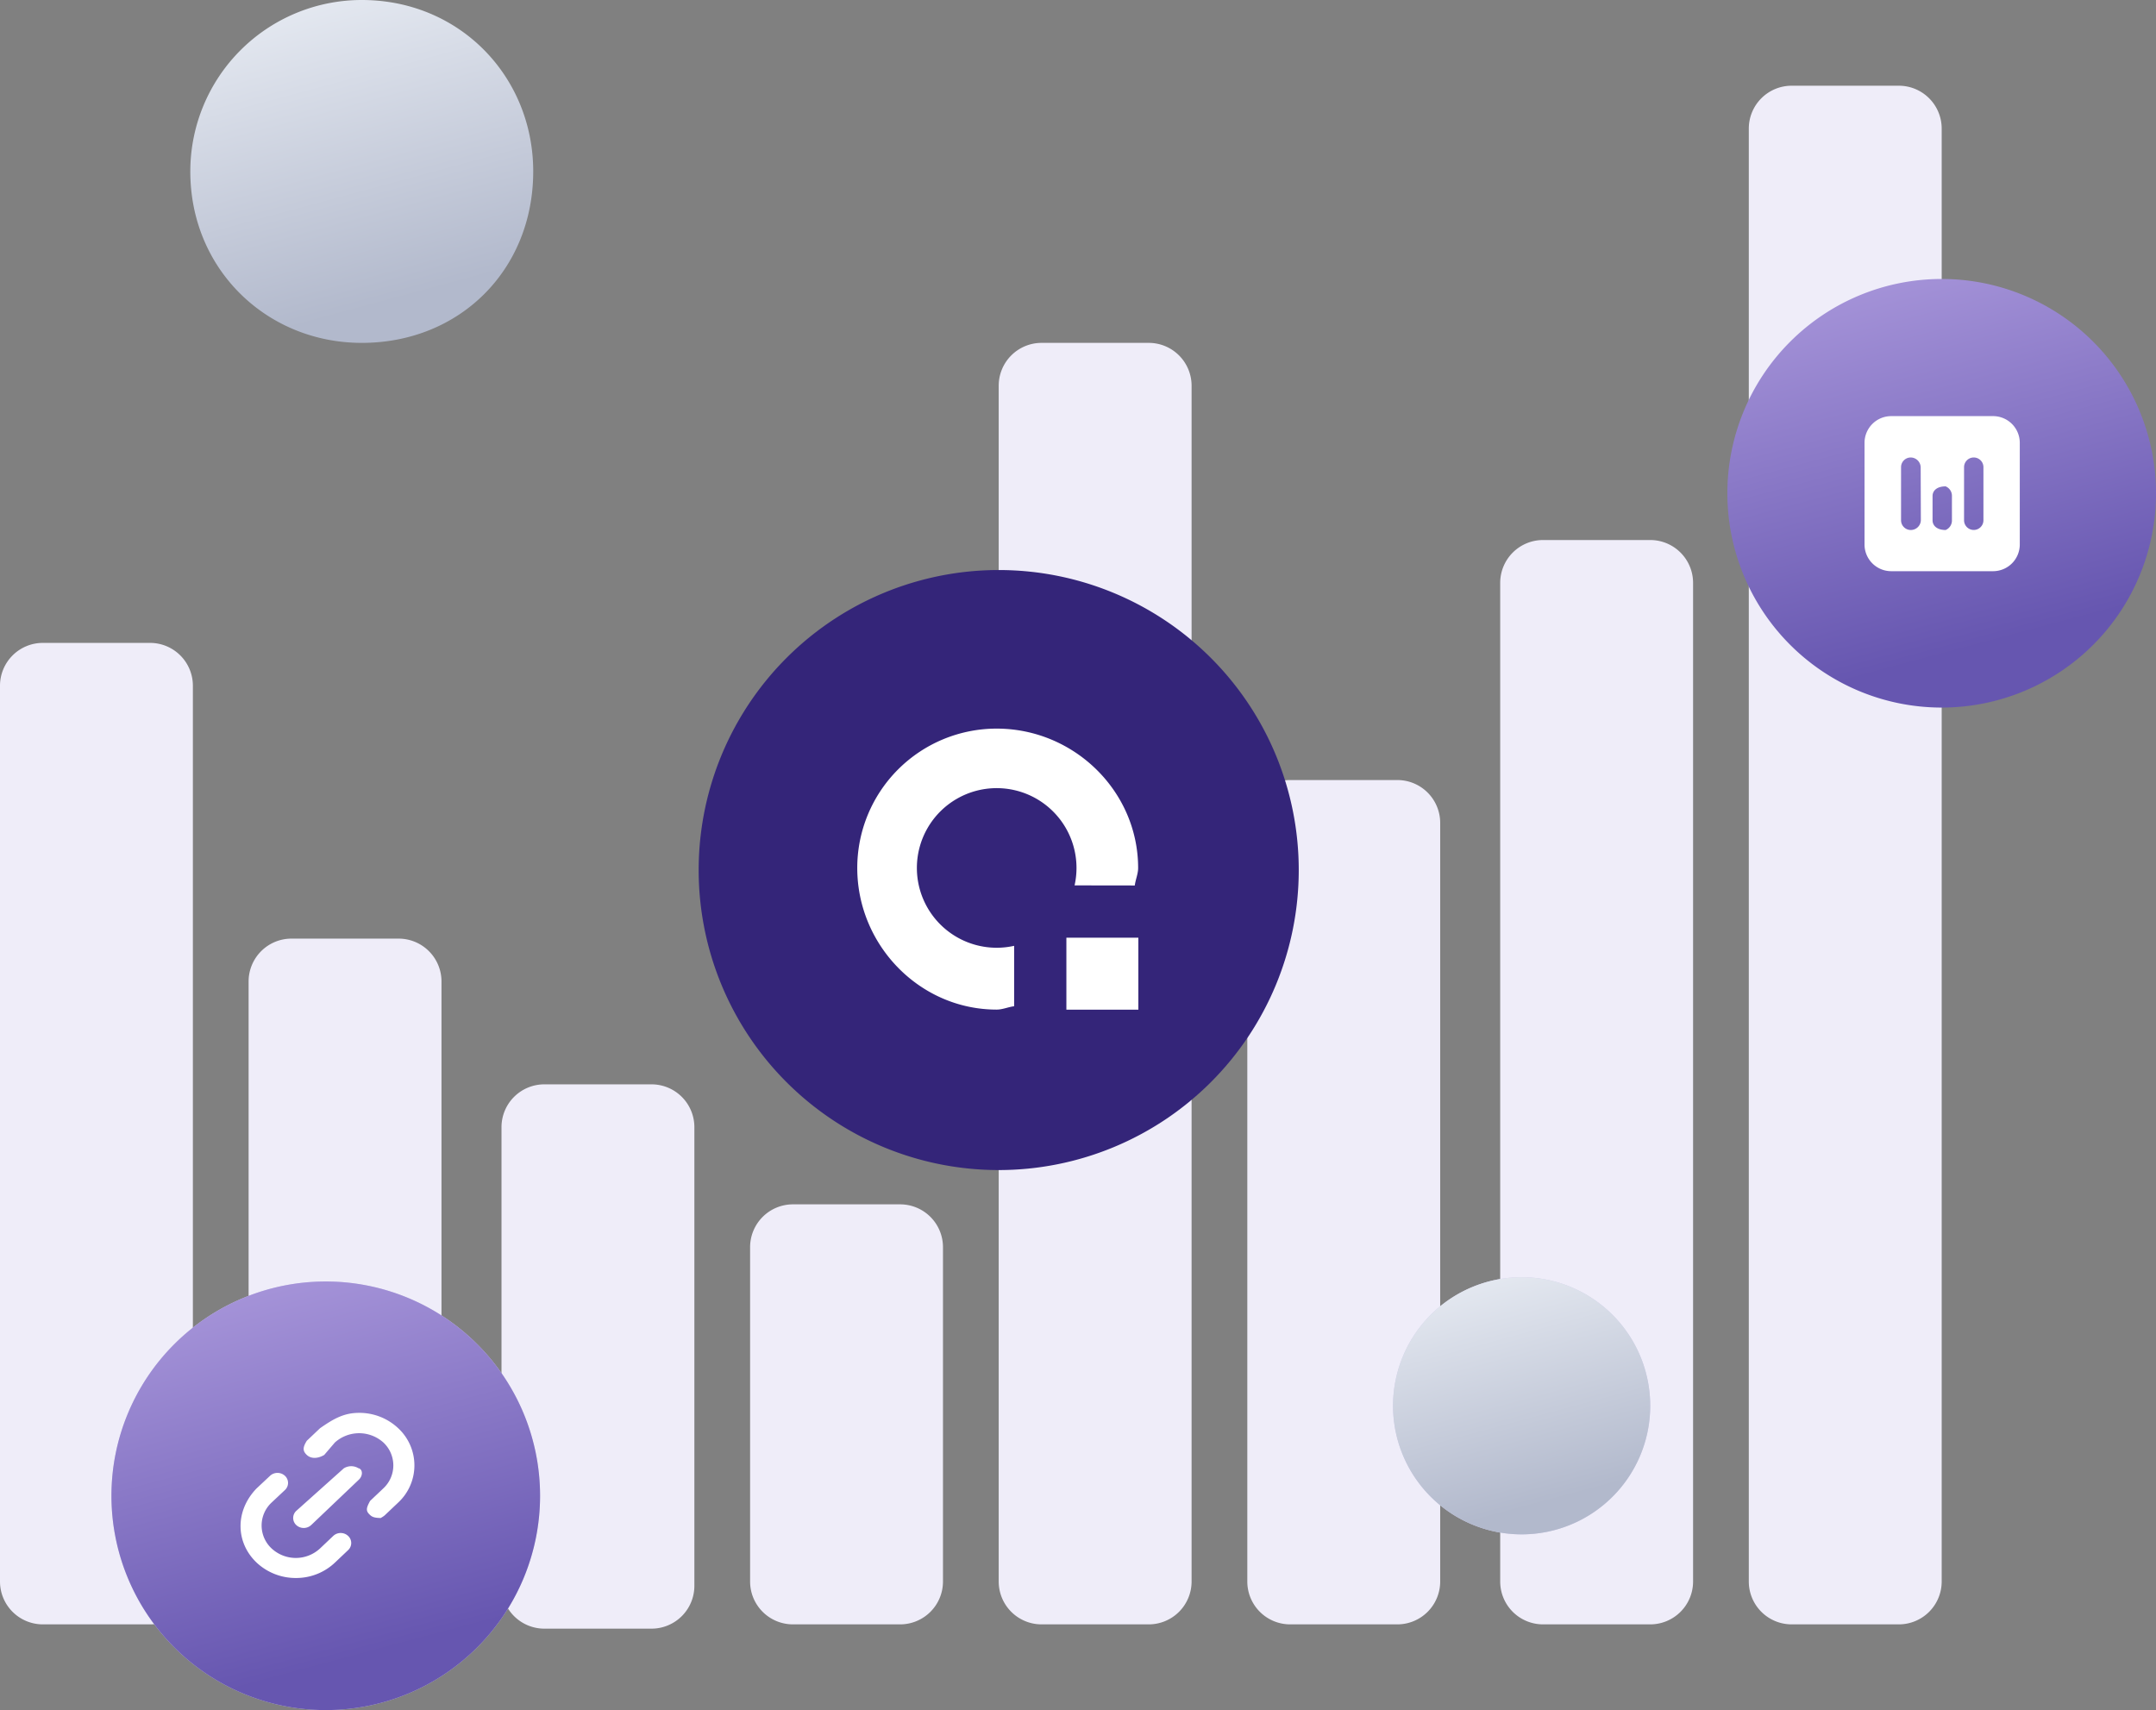 <svg id="레이어_1" data-name="레이어 1" xmlns="http://www.w3.org/2000/svg" xmlns:xlink="http://www.w3.org/1999/xlink" viewBox="0 0 503 399"><rect x="0" y="0" width="503" height="399" fill="#808080" stroke="none"/><defs><style>.cls-1{fill:#efedf9;}.cls-1,.cls-2,.cls-3,.cls-5{fill-rule:evenodd;}.cls-2{fill:#342579;}.cls-3{fill:#fff;}.cls-4{fill:url(#무제_그라디언트_14);}.cls-5{fill:#d1cbeb;}.cls-6{fill:url(#무제_그라디언트_14-2);}.cls-7{fill:url(#무제_그라디언트_2);}.cls-8{fill:url(#무제_그라디언트_2-2);}</style><linearGradient id="무제_그라디언트_14" x1="-610.04" y1="1711.38" x2="-610.3" y2="1712.35" gradientTransform="matrix(100, 0, 0, -100, 61467.53, 171289.06)" gradientUnits="userSpaceOnUse"><stop offset="0.01" stop-color="#6656b0"/><stop offset="1" stop-color="#ac9add"/></linearGradient><linearGradient id="무제_그라디언트_14-2" x1="-610.34" y1="1711.38" x2="-610.6" y2="1712.35" gradientTransform="matrix(100, 0, 0, -100, 61119.92, 171524.78)" xlink:href="#무제_그라디언트_14"/><linearGradient id="무제_그라디언트_2" x1="-609.11" y1="1714.15" x2="-609.37" y2="1715.11" gradientTransform="matrix(80, 0, 0, -80, 48821.19, 137201.83)" gradientUnits="userSpaceOnUse"><stop offset="0" stop-color="#b2b9cc"/><stop offset="1" stop-color="#e9edf4"/></linearGradient><linearGradient id="무제_그라디언트_2-2" x1="-606.23" y1="1718.76" x2="-606.49" y2="1719.72" gradientTransform="matrix(60, 0, 0, -60, 36734.23, 103475.89)" xlink:href="#무제_그라디언트_2"/></defs><path class="cls-1" d="M10,150H35a10,10,0,0,1,10,10V369a10,10,0,0,1-10,10H10A10,10,0,0,1,0,369V160A10,10,0,0,1,10,150Z"/><path class="cls-1" d="M68,219H93a10,10,0,0,1,10,10V369a10,10,0,0,1-10,10H68a10,10,0,0,1-10-10V229A10,10,0,0,1,68,219Z"/><path class="cls-1" d="M127,253h25a10,10,0,0,1,10,10V370a10,10,0,0,1-10,10H127a10,10,0,0,1-10-10V263A10,10,0,0,1,127,253Z"/><path class="cls-1" d="M185,281h25a10,10,0,0,1,10,10v78a10,10,0,0,1-10,10H185a10,10,0,0,1-10-10V291A10,10,0,0,1,185,281Z"/><path class="cls-1" d="M243,80h25a10,10,0,0,1,10,10V369a10,10,0,0,1-10,10H243a10,10,0,0,1-10-10V90A10,10,0,0,1,243,80Z"/><path class="cls-1" d="M301,182h25a10,10,0,0,1,10,10V369a10,10,0,0,1-10,10H301a10,10,0,0,1-10-10V192A10,10,0,0,1,301,182Z"/><path class="cls-1" d="M360,126h25a10,10,0,0,1,10,10V369a10,10,0,0,1-10,10H360a10,10,0,0,1-10-10V136A10,10,0,0,1,360,126Z"/><path class="cls-1" d="M418,20h25a10,10,0,0,1,10,10V369a10,10,0,0,1-10,10H418a10,10,0,0,1-10-10V30A10,10,0,0,1,418,20Z"/><path class="cls-2" d="M233,133a70,70,0,1,1-70,70A70,70,0,0,1,233,133Z"/><path class="cls-3" d="M248.79,235.58V218.79h16.79v16.79Zm1.91-29a18.62,18.62,0,0,0-18.17-22.69,18.62,18.62,0,0,0,0,37.24,18.8,18.8,0,0,0,4.07-.45v14.1c-1.34.16-2.69.78-4.07.78-18,0-32.53-15.09-32.53-33.05A32.52,32.52,0,0,1,232.53,170c18,0,33,14.56,33,32.53,0,1.38-.62,2.73-.78,4.07Z"/><path class="cls-4" d="M453,65.09a50,50,0,1,1-50,50A50,50,0,0,1,453,65.09Z"/><path class="cls-3" d="M465,97.09H441.22a6.23,6.23,0,0,0-6.22,6.22v23.74a6.23,6.23,0,0,0,6.22,6.22H465a6.23,6.23,0,0,0,6.22-6.22V103.31A6.23,6.23,0,0,0,465,97.09Zm-16.86,24.3a2.35,2.35,0,0,1-2.36,2.27,2.27,2.27,0,0,1-2.26-2.27V109a2.26,2.26,0,0,1,2.26-2.26A2.35,2.35,0,0,1,448.1,109Zm7.25,0a2.39,2.39,0,0,1-1.47,2.27c-2,0-3.05-1-3.05-2.27v-5.65c0-1.25,1-2.26,3.05-2.26a2.38,2.38,0,0,1,1.47,2.26Zm7.35,0a2.26,2.26,0,1,1-4.52,0V109a2.26,2.26,0,1,1,4.52,0Z"/><path class="cls-5" d="M76,299a50,50,0,1,1-50,50A50,50,0,0,1,76,299Z"/><path class="cls-6" d="M76,299a50,50,0,1,1-50,50A50,50,0,0,1,76,299Z"/><path class="cls-3" d="M92.91,350.57l-3.08,2.92c-.48.46-1.11.69-.92.69-1.45,0-2.08-.23-2.56-.69-1-.91-1-1.5,0-3.3l3.08-2.92a7.32,7.32,0,0,0,0-10.72,8.48,8.48,0,0,0-11.29,0l-2.5,2.92c-1.54.91-3.1.91-4.06,0s-1-1.71,0-3.31l3.08-2.92c3.29-2.31,5.68-3.59,9.12-3.59a13.21,13.21,0,0,1,9.13,3.59A11.84,11.84,0,0,1,92.91,350.57Zm-9.23-8c1,.32,1,1.8,0,2.71L72.6,355.83a2.57,2.57,0,0,1-3.48,0,2.26,2.26,0,0,1,0-3.31L80.2,342.6A3.26,3.26,0,0,1,83.68,342.6Zm-20.31,8a7.32,7.32,0,0,0,0,10.72,8.31,8.31,0,0,0,11.29,0l3.08-2.92a2.54,2.54,0,0,1,3.48,0,2.25,2.25,0,0,1,0,3.3l-3.08,2.92a13.14,13.14,0,0,1-9,3.59,13.33,13.33,0,0,1-9.27-3.59c-5-4.77-5-12.17,0-17.32L63,344.34a2.56,2.56,0,0,1,3.48,0,2.26,2.26,0,0,1,0,3.31Z"/><path class="cls-7" d="M84.4,0c22.91,0,40,17.91,40,40,0,22.91-17.09,40-40,40-22.09,0-40-17.09-40-40A40,40,0,0,1,84.4,0Z"/><path class="cls-5" d="M355,298a30,30,0,1,1-30,30A30,30,0,0,1,355,298Z"/><path class="cls-8" d="M355,298a30,30,0,1,1-30,30A30,30,0,0,1,355,298Z"/></svg>